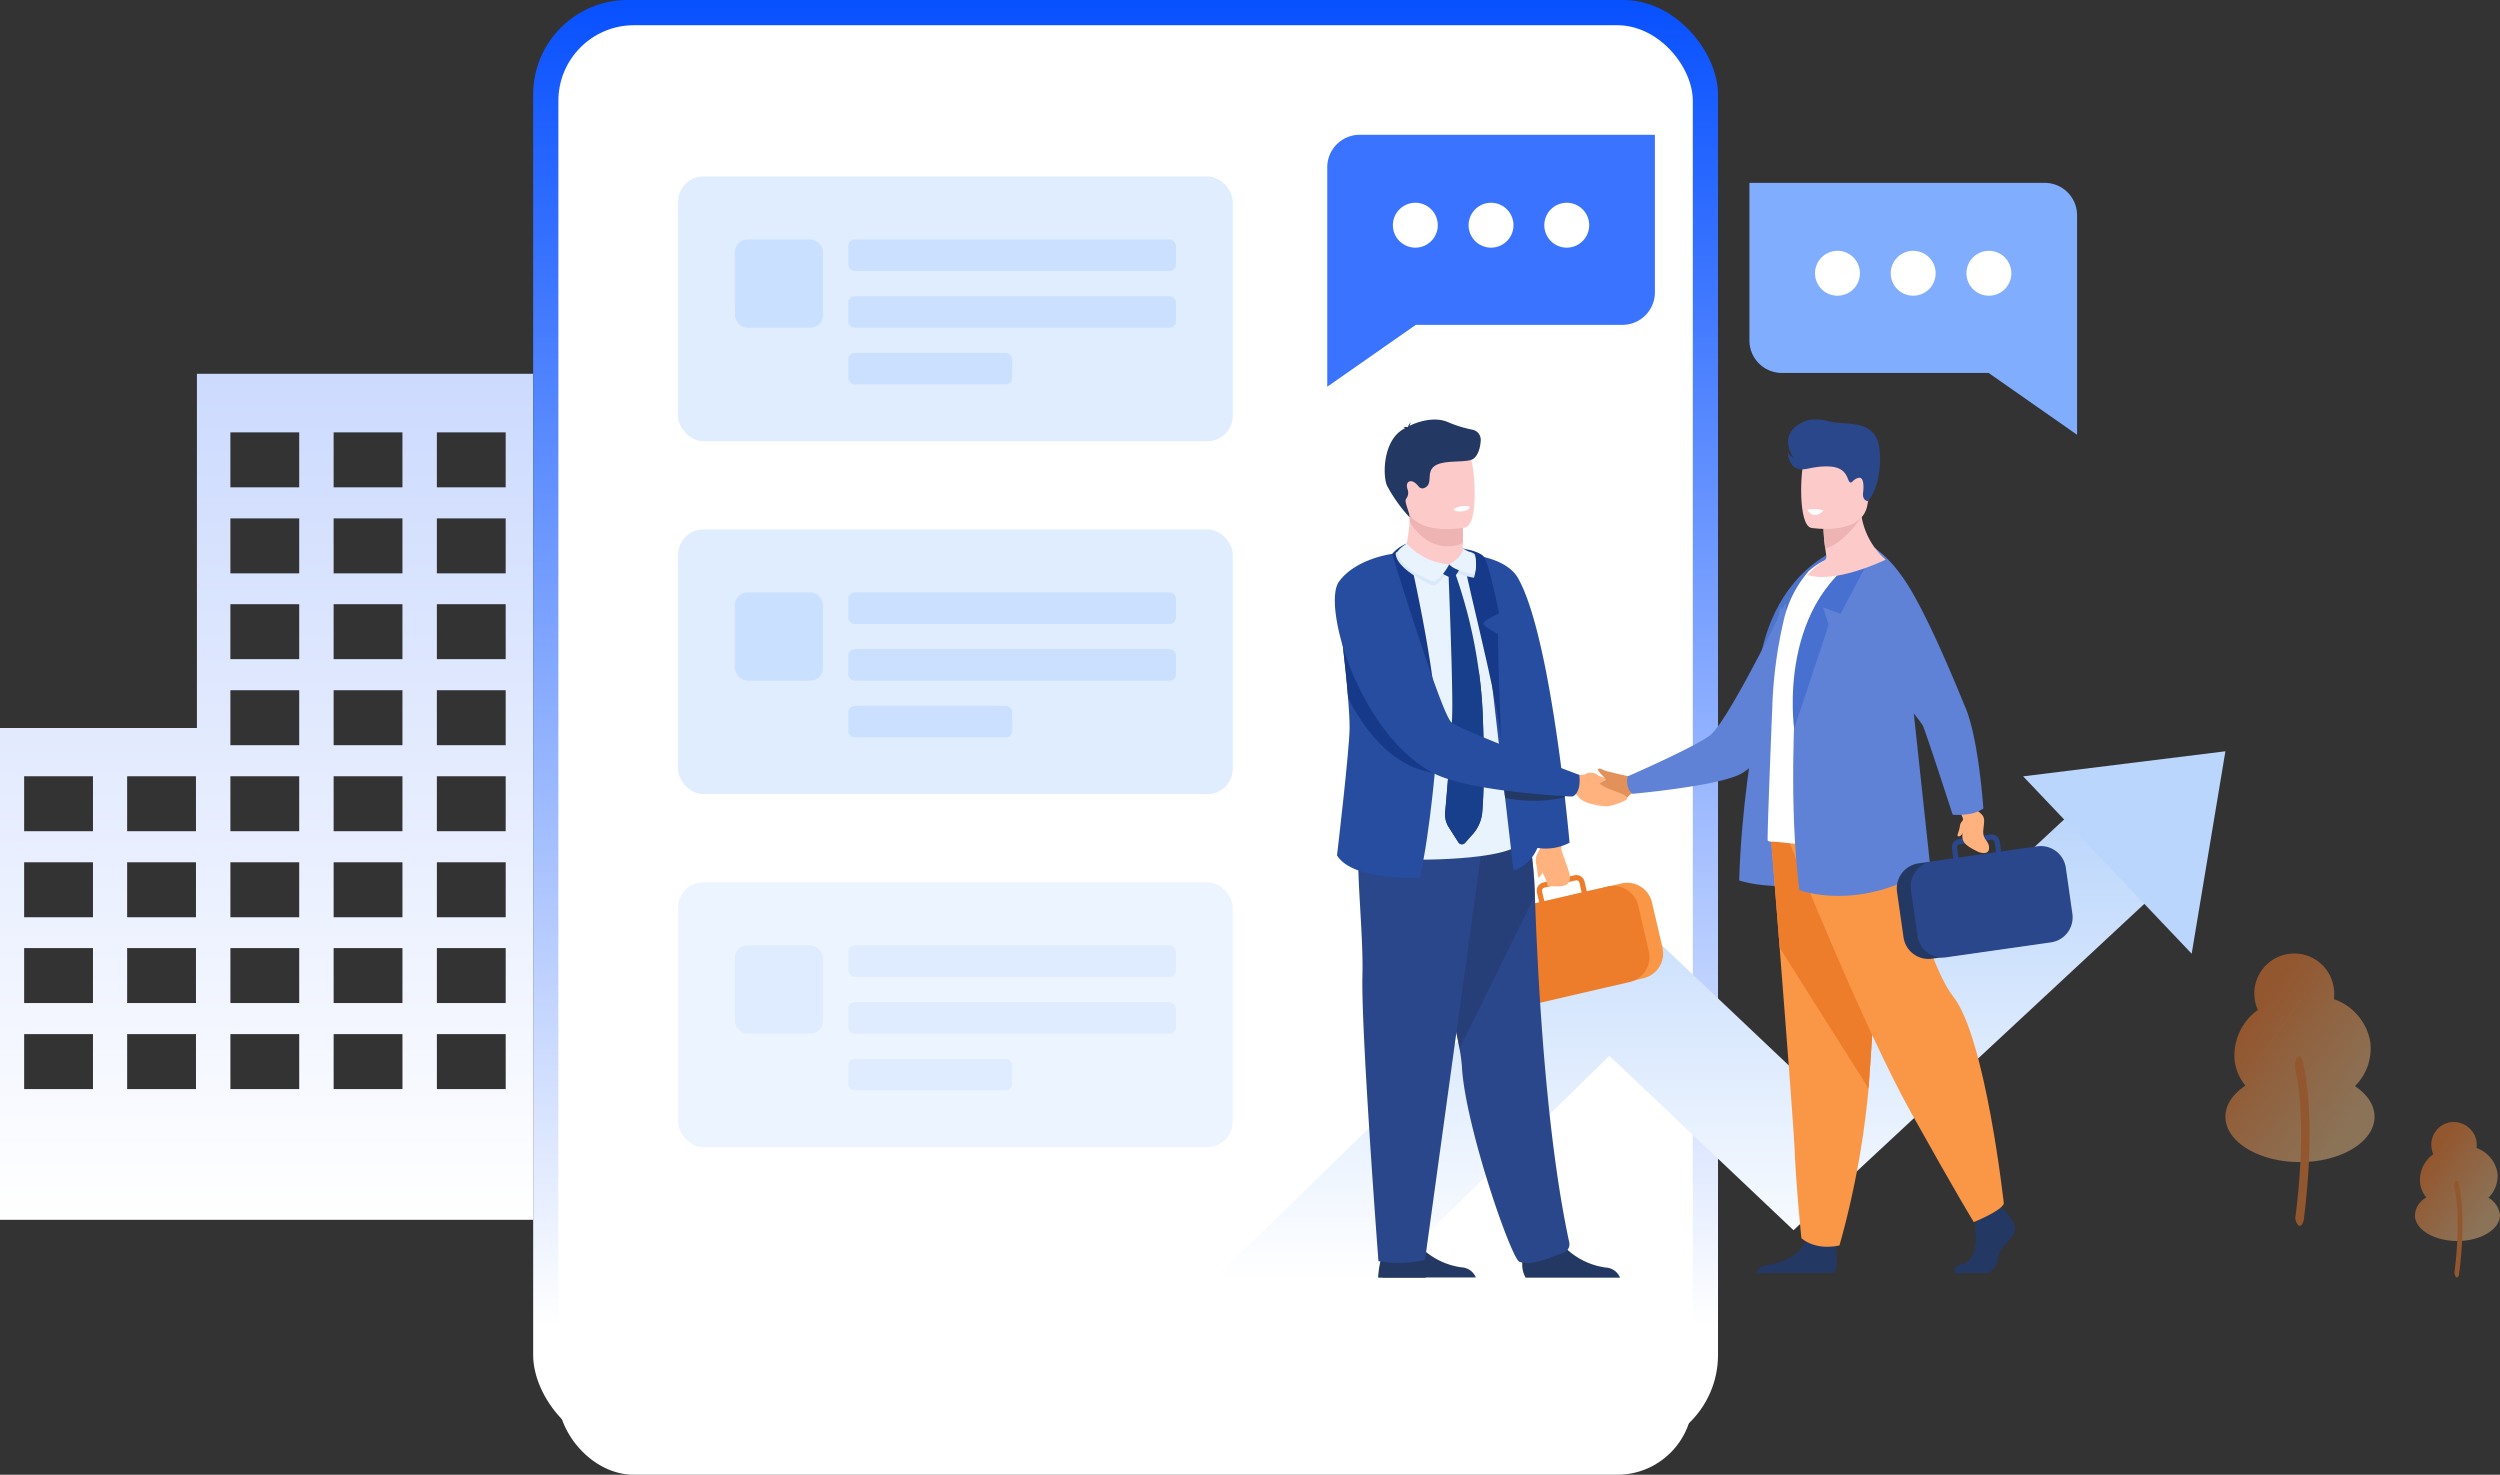 <svg xmlns="http://www.w3.org/2000/svg" xmlns:xlink="http://www.w3.org/1999/xlink" width="396.677" height="234" viewBox="0 0 396.677 234">
  <rect x="0" y="0" width="396.677" height="234" fill="#333333" stroke="none"/>
  <defs>
    <linearGradient id="linear-gradient" x1="0.5" x2="0.5" y2="1" gradientUnits="objectBoundingBox">
      <stop offset="0" stop-color="#ccdafe"/>
      <stop offset="1" stop-color="#fff"/>
    </linearGradient>
    <linearGradient id="linear-gradient-2" x1="0.776" y1="0.88" x2="0.184" y2="0.304" gradientUnits="objectBoundingBox">
      <stop offset="0" stop-color="#efbb81"/>
      <stop offset="0.501" stop-color="#f79e57"/>
      <stop offset="1" stop-color="#ff7f2a"/>
    </linearGradient>
    <linearGradient id="linear-gradient-3" x1="0.772" y1="0.881" x2="0.179" y2="0.304" xlink:href="#linear-gradient-2"/>
    <linearGradient id="linear-gradient-4" x1="0.5" x2="0.5" y2="0.912" gradientUnits="objectBoundingBox">
      <stop offset="0" stop-color="#0750ff"/>
      <stop offset="1" stop-color="#fff"/>
    </linearGradient>
    <linearGradient id="linear-gradient-5" x1="0.5" x2="0.5" y2="1" gradientUnits="objectBoundingBox">
      <stop offset="0" stop-color="#bbd6fc"/>
      <stop offset="1" stop-color="#fff"/>
    </linearGradient>
  </defs>
  <g id="组_89972" data-name="组 89972" transform="translate(-1142.662 -2230.217)">
    <path id="减去_240" data-name="减去 240" d="M-4934.4,6354.236H-5019V6276.2h31.245V6220h53.353v134.236Zm-15.281-29.465v8.722h10.921v-8.722Zm-16.38,0v8.722h10.92v-8.722Zm-16.381,0v8.722h10.92v-8.722Zm-16.382,0v8.722h10.92v-8.722Zm-16.343,0v8.722h10.92v-8.722Zm65.486-13.65v8.721h10.921v-8.721Zm-16.38,0v8.721h10.92v-8.721Zm-16.381,0v8.721h10.92v-8.721Zm-16.382,0v8.721h10.92v-8.721Zm-16.343,0v8.721h10.92v-8.721Zm65.486-13.614v8.722h10.921v-8.722Zm-16.38,0v8.722h10.92v-8.722Zm-16.381,0v8.722h10.92v-8.722Zm-16.382,0v8.722h10.92v-8.722Zm-16.343,0v8.722h10.92v-8.722Zm65.486-13.65v8.721h10.921v-8.721Zm-16.38,0v8.721h10.92v-8.721Zm-16.381,0v8.721h10.92v-8.721Zm-16.382,0v8.721h10.92v-8.721Zm-16.343,0v8.721h10.92v-8.721Zm65.486-13.651v8.722h10.921v-8.722Zm-16.38,0v8.722h10.92v-8.722Zm-16.381,0v8.722h10.92v-8.722Zm32.761-13.65v8.721h10.921v-8.721Zm-16.38,0v8.721h10.92v-8.721Zm-16.381,0v8.721h10.92v-8.721Zm32.761-13.614v8.722h10.921v-8.722Zm-16.38,0v8.722h10.92v-8.722Zm-16.381,0v8.722h10.92v-8.722Zm32.761-13.65v8.721h10.921v-8.721Zm-16.38,0v8.721h10.92v-8.721Zm-16.381,0v8.721h10.92v-8.721Z" transform="translate(6161.662 -3930.471)" fill="url(#linear-gradient)"/>
    <g id="组_85762" data-name="组 85762" transform="translate(1495.769 2381.524)" opacity="0.47">
      <g id="组_84220" data-name="组 84220" transform="translate(0 0)">
        <path id="路径_133118" data-name="路径 133118" d="M715.652,593.273a8.409,8.409,0,0,0,2.427-7.053,8.754,8.754,0,0,0-5.764-6.75,6.717,6.717,0,0,0-.076-2.124,6.333,6.333,0,1,0-12.4,2.578,4.428,4.428,0,0,0,.417,1.252,8.9,8.9,0,0,0-3.678,8.19,7.825,7.825,0,0,0,1.707,3.83c-1.972,1.289-3.185,3.034-3.185,4.93,0,3.981,5.308,7.2,11.831,7.2s11.831-3.223,11.831-7.2C718.762,596.268,717.586,594.562,715.652,593.273Z" transform="translate(-695.1 -572.244)" fill="url(#linear-gradient-2)"/>
        <g id="组_84219" data-name="组 84219" transform="translate(11.005 16.333)">
          <g id="组_84218" data-name="组 84218">
            <path id="路径_133119" data-name="路径 133119" d="M724.72,642.119h0a1.743,1.743,0,0,1-.455-1.631c1.668-13.5.493-20.78-.076-23.245a2.2,2.2,0,0,1,.228-1.668h0c.341-.493.8-.266.986.531.682,3.034,1.934,10.959.152,25.065C725.44,641.891,725.061,642.347,724.72,642.119Z" transform="translate(-724.121 -615.316)" fill="#ff7f2a"/>
          </g>
        </g>
      </g>
      <g id="组_84223" data-name="组 84223" transform="translate(30.07 26.725)">
        <path id="路径_133120" data-name="路径 133120" d="M786.079,654.734a4.869,4.869,0,0,0,1.4-4.02,5.086,5.086,0,0,0-3.3-3.868,4.381,4.381,0,0,0-.038-1.214,3.676,3.676,0,0,0-4.285-2.844,3.616,3.616,0,0,0-2.768,4.323,2.285,2.285,0,0,0,.228.72,4.991,4.991,0,0,0-2.086,4.664,4.311,4.311,0,0,0,.986,2.2,3.418,3.418,0,0,0-1.82,2.806c0,2.275,3.034,4.1,6.75,4.1s6.75-1.858,6.75-4.1A3.692,3.692,0,0,0,786.079,654.734Z" transform="translate(-774.4 -642.722)" fill="url(#linear-gradient-3)"/>
        <g id="组_84222" data-name="组 84222" transform="translate(6.219 9.314)">
          <g id="组_84221" data-name="组 84221">
            <path id="路径_133121" data-name="路径 133121" d="M791.141,682.609h0a1.1,1.1,0,0,1-.265-.948c.948-7.7.3-11.831-.038-13.272a1.307,1.307,0,0,1,.114-.948h0c.189-.3.455-.152.569.3.379,1.706,1.1,6.257.076,14.3C791.558,682.458,791.331,682.723,791.141,682.609Z" transform="translate(-790.8 -667.284)" fill="#ff7f2a"/>
          </g>
        </g>
      </g>
    </g>
    <rect id="矩形_22403" data-name="矩形 22403" width="188" height="230" rx="15" transform="translate(1227.26 2230.217)" fill="url(#linear-gradient-4)"/>
    <rect id="矩形_22404" data-name="矩形 22404" width="180" height="230" rx="12" transform="translate(1231.26 2234.217)" fill="#fff"/>
    <path id="路径_143763" data-name="路径 143763" d="M3296.473,1304.527a4.12,4.12,0,0,0,.525,2.39h14.98a2.583,2.583,0,0,0-2.268-1.606,11.361,11.361,0,0,1-6.061-2.805,4.5,4.5,0,0,1-1.174-2.126c-.7-3.137-5.826.962-5.826.962a25.466,25.466,0,0,0-.176,3.186" transform="translate(-1935.144 1125.997)" fill="#233862"/>
    <g id="组_85700" data-name="组 85700" transform="translate(663.069 2127.17)">
      <path id="路径_141865" data-name="路径 141865" d="M2805.141,536.863l-56.749,52.786-29.215-27.671c-5.47,5.355-13.917,13.62-22.415,21.914-5.806,5.669-10.508,10.249-14.319,13.955l-26.539-.031c7.36-6.967,37-35.922,56.961-55.49l6.1-5.983,29.534,27.972,43.357-40.331Z" transform="translate(-1984.223 -291.405)" fill="url(#linear-gradient-5)"/>
      <path id="路径_141866" data-name="路径 141866" d="M4113.773,411.173l26.743,28.143,5.351-32.12Z" transform="translate(-3313.167 -184.942)" fill="#bbd6fc"/>
      <path id="路径_141867" data-name="路径 141867" d="M3608.048,430.221l-5.46,10.364-2.8-1.019.907,2.765-5.475,16.5s-3.03-20.961,12.829-28.608" transform="translate(-2836.752 -240.148)" fill="#4f74cc"/>
      <path id="路径_141868" data-name="路径 141868" d="M3580.1,503.961s-6.04,22.268-6.621,43.517c0,0,5.009,1.747,12.879.364,7.91-1.39-6.259-43.882-6.259-43.882" transform="translate(-2817.926 -304.725)" fill="#5f82d7"/>
      <path id="路径_141869" data-name="路径 141869" d="M3374.949,723.48c1.622-.03,3.9.17,4.658-.655a2.283,2.283,0,0,1,1.865-.8l-.2-1.069-.247-1.277s-.09-.116-.424-.112a6.3,6.3,0,0,1-1.734-.15c-1.365-.488-6.795,2.767-6.614,3.67.07.338,2.012.4,2.7.391" transform="translate(-2641.689 -493.365)" fill="#e2915a"/>
      <path id="路径_141870" data-name="路径 141870" d="M3455.364,500.447s-9.176,18.953-12.016,20.987-12.96,6.433-12.96,6.433a2.583,2.583,0,0,0-.02,1.553,1.927,1.927,0,0,0,.761,1.232s14.151-1.264,17.442-3.311,10.544-10.211,10.544-10.211Z" transform="translate(-2692.496 -301.65)" fill="#5f82d7"/>
      <path id="路径_141871" data-name="路径 141871" d="M3847.988,1277.89h5.428a3.289,3.289,0,0,0,1.488-2.488c.265-1.75,2.224-2.7,2.647-4.135s-1.748-3.444-1.748-3.444l-.362-.469-.38-.486-3.6.849s-.089.859-.143,1.952a24.107,24.107,0,0,0-.015,2.5c.1,1.909-.535,3.963-2.23,4.335-1.253.274-1.2,1.017-1.082,1.387" transform="translate(-3058.265 -972.832)" fill="#233862"/>
      <path id="路径_141872" data-name="路径 141872" d="M3594.757,1310.81h12.42c.6-.729.376-3.419.287-4.3-.02-.177-.031-.28-.031-.28s-4.242-3.392-4.825-.794a2.2,2.2,0,0,1-.063.24c-.731,2.429-4.025,3.533-5.925,3.84a2.158,2.158,0,0,0-1.863,1.292" transform="translate(-2836.546 -1005.75)" fill="#233862"/>
      <path id="路径_141873" data-name="路径 141873" d="M3613.8,789.865s.645,8.035,1.4,17.692c1.028,13.12,2.266,29.234,2.388,32.287.21,5.3,1.061,13.781,1.061,13.781s2.012,2.015,6.042,1.165a138.727,138.727,0,0,0,4.616-24.912c.016-.21.03-.421.048-.633.953-13.038,2.437-40.493,2.437-40.493Z" transform="translate(-2853.228 -554.127)" fill="#f99746"/>
      <path id="路径_141874" data-name="路径 141874" d="M3613.8,789.865s.645,8.035,1.4,17.692l14.107,22.321c.016-.21.03-.421.048-.633.953-13.038,2.437-40.493,2.437-40.493Z" transform="translate(-2853.228 -554.127)" fill="#ed7d2b"/>
      <path id="路径_141875" data-name="路径 141875" d="M3637.465,768.408s11.606,29.1,19.239,42.772,10.018,17.49,10.018,17.49,4.373-1.749,4.77-2.941c0,0-2.918-26.4-8.029-32.834-2.89-3.636-6.281-14.549-6.44-18.365s-1.032-11.369-1.032-11.369Z" transform="translate(-2873.946 -531.715)" fill="#f99746"/>
      <path id="路径_141876" data-name="路径 141876" d="M3609.688,476.556a.728.728,0,0,0,.477.182c1.7-.023,6.669.923,10.872.491a31.319,31.319,0,0,0,10.048-2.9c.445-.2,1.476-.75,1.45-1.25-.013-.547-.068-1.341-.136-2.341a125.156,125.156,0,0,1-.247-16.352c.071-1.284.11-2.558.115-3.813.034-9.348-1.818-17.571-5.544-20.354a30.754,30.754,0,0,1-4.395,2.032c-1.762.563-2.668.45-3.581-.156a11.108,11.108,0,0,0-2.54,1.713,17.993,17.993,0,0,0-4.044,8.122,69.821,69.821,0,0,0-1.745,13.463c-.114,2.635-.844,21.071-.73,21.162" transform="translate(-2849.613 -240.147)" fill="#fff"/>
      <path id="路径_141877" data-name="路径 141877" d="M3660.281,445.667l-4.992-15.446s-11.988,4.521-12.542,21.446c-.218,3.857-1.144,19.664.53,32.763,0,0,9.339,3.639,20.787-3.542Z" transform="translate(-2878.178 -240.148)" fill="#5f82d7"/>
      <path id="路径_141878" data-name="路径 141878" d="M3796.889,828.054l-16.682,2.376a4,4,0,0,1-4.507-3.384l-1.032-7.229a4,4,0,0,1,3.385-4.51l16.679-2.377a4,4,0,0,1,4.512,3.385l1.028,7.229a4,4,0,0,1-3.383,4.51" transform="translate(-2994.072 -575.265)" fill="#233862"/>
      <path id="路径_141879" data-name="路径 141879" d="M3792.358,804.223l1.043,7.312a4,4,0,0,0,2.355,3.1,3.919,3.919,0,0,0,1.3.328h0a3.915,3.915,0,0,0,.87-.028l16.649-2.373a4.011,4.011,0,0,0,3.4-4.526l-1.042-7.313a4.013,4.013,0,0,0-4.526-3.4l-5.733.818-.223-1.56a1.322,1.322,0,0,0-1.493-1.121l-.627.09-3.487.5-.868.124a1.319,1.319,0,0,0-1.121,1.493l.223,1.56-3.323.473a3.676,3.676,0,0,0-.383.075h0a4.012,4.012,0,0,0-2.763,2.414h0a3.974,3.974,0,0,0-.246,2.036m13.5-5.966-5.96.85-.221-1.56a.492.492,0,0,1,.418-.557l1.5-.214,2.745-.392.741-.105a.5.5,0,0,1,.147,0,.494.494,0,0,1,.41.416Z" transform="translate(-3009.554 -559.989)" fill="#2b478b"/>
      <path id="路径_141880" data-name="路径 141880" d="M3851.685,753.666a5.794,5.794,0,0,1,.91,1.633c.234,3.161-1.208,3.6,2.529,5.353,0,0,1.6.609,1.625-.63s-1.107-1.259-.9-2.994c.239-2,.215-2.02-1.1-3.064l-.87-1.437Z" transform="translate(-3061.55 -522.402)" fill="#ffb27d"/>
      <path id="路径_141881" data-name="路径 141881" d="M3728.147,472.307a12.814,12.814,0,0,1-2.935.163s-4.182-12.916-4.719-14.1-12.42-15.145-12.42-15.145l4.82-13.008s2.826,1.654,5.813,6.81c3.693,6.369,7.75,16.626,8.472,18.293,2.156,4.984,2.9,16.159,2.9,16.159a5.4,5.4,0,0,1-1.937.823" transform="translate(-2935.786 -240.148)" fill="#5f82d7"/>
      <path id="路径_141882" data-name="路径 141882" d="M3853.523,772.884s-.844.88-.9,1.245c-.17,1.174-.562,1.682-.365,1.809.408.266.948-.6,1.207-1.384a3.575,3.575,0,0,0,.056-1.67" transform="translate(-3062.009 -540.231)" fill="#ffb27d"/>
      <path id="路径_141883" data-name="路径 141883" d="M3654.805,430.221l-5.461,10.364-2.8-1.019.908,2.765-5.477,16.5s-3.029-20.961,12.831-28.608" transform="translate(-2877.698 -240.148)" fill="#4870d0"/>
      <path id="路径_141884" data-name="路径 141884" d="M3271.142,876.069l16.587-3.843a4.039,4.039,0,0,0,3.014-4.835l-1.666-7.188a4.038,4.038,0,0,0-4.833-3.016l-16.587,3.843a4.039,4.039,0,0,0-3.016,4.835l1.666,7.188a4.04,4.04,0,0,0,4.835,3.016" transform="translate(-2547.361 -613.968)" fill="#f99746"/>
      <path id="路径_141885" data-name="路径 141885" d="M3270.495,850.244h0a4.059,4.059,0,0,0-3.485-1.267h0c-.13.017-.259.04-.39.07l-3.3.766-.36-1.551a1.335,1.335,0,0,0-1.6-1l-.863.2-3.468.8-.625.145a1.337,1.337,0,0,0-1,1.6l.36,1.551-5.7,1.321a4.056,4.056,0,0,0-3.025,4.852l1.685,7.272a4.055,4.055,0,0,0,4.852,3.027l16.557-3.836a3.935,3.935,0,0,0,.831-.29h0a3.985,3.985,0,0,0,1.105-.783,4.053,4.053,0,0,0,1.09-3.779l-1.684-7.271a4.011,4.011,0,0,0-.974-1.83m-14.28-.421a.5.5,0,0,1,.231-.542.57.57,0,0,1,.141-.056l.736-.171,2.73-.631,1.487-.345a.5.5,0,0,1,.6.373L3262.5,850l-5.925,1.372Z" transform="translate(-2531.943 -605.334)" fill="#ed7d2b"/>
      <path id="路径_141886" data-name="路径 141886" d="M3318.889,793.795a7.349,7.349,0,0,0-.328,2.343c1.164,3.836,3.18,6.347-2.235,5.7,0,0,.223-.222-.813-2.174-1.2-2.252-1.177-2.285-.1-4.117l.371-2.093Z" transform="translate(-2591.216 -558.242)" fill="#ffb27d"/>
      <path id="路径_141887" data-name="路径 141887" d="M3361.613,721.77c-1.634-.1-3.628-.527-4.354-1.392a4.011,4.011,0,0,0-1.646-1.243l.252-1.071.3-1.279s.1-.114.432-.1c0,0,1.284.29,1.759-.078a1.807,1.807,0,0,1,1.881.212c.683.453,1.6.38,1.581.6,0,0-1.352.664-1.225.777,1.237,1.1,4.5,1.536,4.286,2.395-.084.338-2.571,1.215-3.268,1.173" transform="translate(-2627.124 -490.786)" fill="#ffb27d"/>
      <path id="路径_141888" data-name="路径 141888" d="M3112.33,1328.641h7.573a18.42,18.42,0,0,0-.6-2.718,7.477,7.477,0,0,0-.429-1.091c-.736-1.47-5.415-.535-5.415-.535a3.613,3.613,0,0,0-.773,1.795,15.108,15.108,0,0,0-.351,2.55" transform="translate(-2414.073 -1022.861)" fill="#233862"/>
      <path id="路径_141889" data-name="路径 141889" d="M3296.473,1304.527a4.12,4.12,0,0,0,.525,2.39h14.98a2.583,2.583,0,0,0-2.268-1.606,11.361,11.361,0,0,1-6.061-2.805,4.5,4.5,0,0,1-1.174-2.126c-.7-3.137-5.826.962-5.826.962a25.466,25.466,0,0,0-.176,3.186" transform="translate(-2575.332 -1001.142)" fill="#233862"/>
      <path id="路径_141890" data-name="路径 141890" d="M3163.25,799.867a23.248,23.248,0,0,1,.375,2.767c.476,9.29,7.819,30.528,9.132,31.023,2.033.767,5.232-.863,6.906-1.4a1.437,1.437,0,0,0,1.008-1.631c-3.635-16.717-4.972-40.789-5.459-55.041a64.679,64.679,0,0,0-1.478-12.137s-17.908-4.779-18.015,1.267c-.1,5.349,5.932,26.325,7.53,35.149" transform="translate(-2452.073 -530.4)" fill="#2b478b"/>
      <path id="路径_141891" data-name="路径 141891" d="M3163.25,799.867l11.963-24.279a64.679,64.679,0,0,0-1.478-12.137s-17.908-4.779-18.015,1.267c-.1,5.349,5.932,26.325,7.53,35.149" transform="translate(-2452.073 -530.4)" fill="#233862" opacity="0.46"/>
      <path id="路径_141892" data-name="路径 141892" d="M3106.805,771.063l-9.466,68.619a18.526,18.526,0,0,1-7.391.2s-2.772-36.495-2.541-45.318-1.989-23.608.506-25.239,18.892,1.737,18.892,1.737" transform="translate(-2391.637 -536.725)" fill="#2b478b"/>
      <path id="路径_141893" data-name="路径 141893" d="M3138.983,451.214l2.18,46.77s18.191.3,17.672-3.82-6.557-41.518-6.557-41.518" transform="translate(-2437.415 -258.532)" fill="#e9f3fe"/>
      <path id="路径_141894" data-name="路径 141894" d="M3075.661,468.255s-.924,12.492-2.7,20.334c0,0-10.617.563-13.137-3.536,0,0,2-16.875,2-20.3,0-1.2-.094-2.839-.24-4.667-.221-2.77-.564-5.977-.889-8.772-.452-3.892-.868-6.985-.868-6.985l8.753-7.113Z" transform="translate(-2368.088 -246.274)" fill="#274da0"/>
      <path id="路径_141895" data-name="路径 141895" d="M3244.506,483.7a8.173,8.173,0,0,1-5.1.824c-1.136,2.784-3.812,3.73-3.812,3.479,0-.031-.6-5.259-1.312-11.42-.071-.616-.142-1.24-.214-1.869-.007-.054-.014-.107-.02-.161-.119-1.032-.237-2.076-.36-3.115-.853-7.42-1.674-14.533-1.674-14.533-1.862-11.4-3.438-18.928-3.438-18.928,3.971.413,6.651,1.828,7.721,3.681,3.17,5.494,5.464,19.237,6.811,29.524,0,.026,0,.052.008.078.233,1.776.437,3.448.609,4.954.011.094.021.188.032.279.5,4.311.749,7.206.749,7.206" transform="translate(-2515.872 -246.938)" fill="#274da0"/>
      <path id="路径_141896" data-name="路径 141896" d="M3203.726,498.592a6.076,6.076,0,0,1-1.442,3.517L3201,503.557a.654.654,0,0,1-1.086-.094l-1.549-2.429a3.736,3.736,0,0,1-.533-2.312c.166-1.854.475-5.426.726-8.873.208-2.793.375-5.506.4-7.156.084-5.267-.606-22.05-.606-22.05l1.031.054a77.478,77.478,0,0,1,3.748,15.342c.311,2.18.542,4.5.647,6.906,0,0,.444,9.585-.054,15.647" transform="translate(-2488.933 -266.79)" fill="#183f8c"/>
      <path id="路径_141897" data-name="路径 141897" d="M3203.726,607.093a6.078,6.078,0,0,1-1.442,3.517L3201,612.058a.654.654,0,0,1-1.086-.094l-1.549-2.429a3.736,3.736,0,0,1-.533-2.312c.166-1.854.475-5.426.726-8.873,2.884-3.953,4.09-9.384,4.575-13.81.311,2.179.542,4.5.647,6.906,0,0,.444,9.585-.054,15.647" transform="translate(-2488.933 -375.292)" fill="#183f8c"/>
      <path id="路径_141898" data-name="路径 141898" d="M3125.74,423.923s5.67,23.748,4.768,32.694a60.952,60.952,0,0,0-7.1-17.39s1.83-1.61,1.73-2.2a6.265,6.265,0,0,0-2.677-.132s.145-10.237.968-11.318a5.98,5.98,0,0,1,2.311-1.65" transform="translate(-2422.949 -234.633)" fill="#163a89"/>
      <path id="路径_141899" data-name="路径 141899" d="M3219.93,430.4c-.851.069,5.618,23.206,6.1,30.623,0,0-.569-13.234-.512-17.049,0,0-2.355-1.247-2.355-1.684s2.512-1.62,2.512-1.62-1.59-8.15-2.459-9.048-3.284-1.221-3.284-1.221" transform="translate(-2508.231 -240.306)" fill="#163a89"/>
      <path id="路径_141900" data-name="路径 141900" d="M3314.167,820.118a2.527,2.527,0,0,0-.143,1.866c.251,1.335.113,2.071.459,1.841a8.053,8.053,0,0,0,1.057-1.833Z" transform="translate(-2590.625 -581.596)" fill="#ffb27d"/>
      <path id="路径_141901" data-name="路径 141901" d="M3081.073,540.212c-6.6-.985-11.016-7.154-13.385-11.825-.221-2.77-.565-5.978-.889-8.772l1.543-4.407Z" transform="translate(-2374.188 -314.574)" fill="#163a89"/>
      <path id="路径_141902" data-name="路径 141902" d="M3282.323,722.919a22.259,22.259,0,0,1-9.476.089q-.106-.924-.213-1.869c-.007-.054-.014-.107-.021-.161.136-.535.275-1.071.412-1.607,2.364.846,7.642,2.7,9.265,3.269.013.095.022.188.033.28" transform="translate(-2554.439 -493.366)" fill="#233862"/>
      <path id="路径_141903" data-name="路径 141903" d="M3066.2,437.2s-5.8.733-8.447,4.428,3.038,23.823,14.837,30.269c5.677,3.1,22.055,3.8,22.055,3.8s.9.09,1.258-1.722a7.337,7.337,0,0,0,0-1.71s-18.645-6.99-20.284-8.336S3066.2,437.2,3066.2,437.2" transform="translate(-2365.722 -246.265)" fill="#274da0"/>
      <path id="路径_141904" data-name="路径 141904" d="M3397.286,712.257s-1.95-.489-2.51-.607c-.652-.138-1.25-.629-1.44-.4-.353.429,1.14,1.186,1.728,2.514.289.652.872,1.007,2.038.528a1.215,1.215,0,0,0,.185-2.037" transform="translate(-2660.116 -486.205)" fill="#e2915a"/>
      <path id="路径_141905" data-name="路径 141905" d="M3660.718,378.8c4.535,1.431,12.383-2.431,12.383-2.431a11.815,11.815,0,0,1-3.962-9.665l-3.506,2.826-2.382,1.92a28.882,28.882,0,0,0,.269,3.115q.072.542.169,1.169a.838.838,0,0,1-.381.846,10.733,10.733,0,0,0-2.589,2.219" transform="translate(-2894.315 -184.519)" fill="#fdcaca"/>
      <path id="路径_141906" data-name="路径 141906" d="M3681.09,390.882a29.15,29.15,0,0,0,.269,3.115c2.64-.453,5.636-4.72,5.636-4.72a8.417,8.417,0,0,0-3.523-.315Z" transform="translate(-2912.168 -203.956)" fill="#eeb3b3"/>
      <path id="路径_141907" data-name="路径 141907" d="M3654.047,308.667s8.169,1.357,8.938-3.743,2.335-8.361-2.849-9.443-6.491.711-7.16,2.352-1.034,10.35,1.071,10.835" transform="translate(-2887.071 -121.86)" fill="#fdcaca"/>
      <path id="路径_141908" data-name="路径 141908" d="M3648.019,278.508s-.84-.14-.705-1.295.135-2.664-.8-2.383-.987,1.033-1.371.594-.393-2.288-3.187-2.417-3.928.844-5.228.272-1.367-2.537-1.367-2.537a2.23,2.23,0,0,0,.928.925s-2.168-2.965.342-5,5.066-.7,6.519-.614c3.2.194,5.267.386,6.312,2.488s.614,7.94-1.438,9.963" transform="translate(-2872.107 -95.942)" fill="#2b478b"/>
      <path id="路径_141909" data-name="路径 141909" d="M3660.718,379.895a1.353,1.353,0,0,0,1.114.864,2.019,2.019,0,0,0,1.408-.75,6.313,6.313,0,0,0-2.522-.114" transform="translate(-2894.315 -195.986)" fill="#fff"/>
      <path id="路径_141910" data-name="路径 141910" d="M3154.788,387.113l-.005.889s.241,2.78-3.18,3.186-6.231.353-6.137-1.792a45.626,45.626,0,0,0,.882-5.614,9.725,9.725,0,0,0-.121-1.665l6.632-.133,1.954.319Z" transform="translate(-2443.082 -197.905)" fill="#fdcaca"/>
      <path id="路径_141911" data-name="路径 141911" d="M3160.2,382.3l-.026,4.809a5.619,5.619,0,0,1-2.392.527c-3.047,0-5.018-2.236-6.048-3.858a9.486,9.486,0,0,0-.122-1.665l6.633-.133Z" transform="translate(-2448.472 -197.905)" fill="#eeb3b3"/>
      <path id="路径_141912" data-name="路径 141912" d="M3139.886,300.946c.77,4.142,6.114,4.006,8.422,3.746.651-.072,1.06-.155,1.06-.155.733-.2,1.143-1.35,1.333-2.863.376-2.992-.1-7.385-.6-8.508-.76-1.691-2.195-3.519-7.577-2.2s-3.621,4.673-2.633,9.98" transform="translate(-2437.25 -117.802)" fill="#fdcaca"/>
      <path id="路径_141913" data-name="路径 141913" d="M3134.52,272.045c-1.479.466-4.606-.01-5.914,1.048s-.062,2.8-1.556,3.424l-.006,0a.737.737,0,0,1-.858-.215c-.415-.517-.987-1.031-1.511-.818-.43.176-.451.73-.262,1.27a1.5,1.5,0,0,1-.16,1.356.746.746,0,0,0-.163.546c.123.684.464,1.573.587,2.027l.034.477a24.6,24.6,0,0,1-3.557-4.989c-.723-1.565-.708-7.412,2.83-9.121a.114.114,0,0,1-.034-.038c-.078-.137-.292-.106-.292-.106a1.606,1.606,0,0,1,.779-.05c-.012-.007.008-.029.05-.062a1.248,1.248,0,0,1,.478-.709,1.388,1.388,0,0,0-.226.559c.928-.49,3.791-1.575,6.058-.589a18.9,18.9,0,0,0,3.9,1.207,1.626,1.626,0,0,1,1.317,1.655c-.043,1.124-.434,2.739-1.492,3.125" transform="translate(-2421.472 -96.036)" fill="#233862"/>
      <path id="路径_141914" data-name="路径 141914" d="M3208.553,376.46s.172.534,1.521.339c0,0,1.132-.163,1.048-.759a3.671,3.671,0,0,0-2.569.42" transform="translate(-2498.338 -192.633)" fill="#fff"/>
      <path id="路径_141915" data-name="路径 141915" d="M3134.833,429.277c-.022-.446,2.092-1.063,2.092-1.063a8.78,8.78,0,0,0,6.406,3.413s-1.136,2.211-2.473,2.784c0,0-5.892-2.483-6.024-5.134" transform="translate(-2433.789 -238.39)" fill="#d9e9f9"/>
      <path id="路径_141916" data-name="路径 141916" d="M3203.224,436.52s2.11-1.252,2.118-2.609c0,0,1.364-.171,1.961.491a7.022,7.022,0,0,1-.163,3.677s-3.043-.463-3.916-1.559" transform="translate(-2493.675 -243.363)" fill="#d9e9f9"/>
      <path id="路径_141917" data-name="路径 141917" d="M3190.84,448.591l2.864-.686a.433.433,0,0,1,.363.5,3.639,3.639,0,0,1-1.159,1.938c-.352.109-2.747-.807-2.068-1.751" transform="translate(-2482.722 -255.636)" fill="#183f8c"/>
      <path id="路径_141918" data-name="路径 141918" d="M3137.517,425.289c-.022-.446,1.408-1.366,1.408-1.366a10.077,10.077,0,0,0,6.757,3.295s-1.137,2.211-2.475,2.784c0,0-5.559-2.062-5.69-4.713" transform="translate(-2436.133 -234.633)" fill="#e9f3fe"/>
      <path id="路径_141919" data-name="路径 141919" d="M3203.224,432.892s2.135-1.132,2.144-2.49a6.805,6.805,0,0,1,1.884,1.229,3.917,3.917,0,0,1-.112,2.82s-3.043-.463-3.916-1.559" transform="translate(-2493.675 -240.306)" fill="#e9f3fe"/>
    </g>
    <g id="组_89969" data-name="组 89969" transform="translate(428.26 -548.783)">
      <rect id="矩形_22405" data-name="矩形 22405" width="88" height="42" rx="4" transform="translate(822 2807)" fill="#e0edff"/>
      <rect id="矩形_22406" data-name="矩形 22406" width="14" height="14" rx="2" transform="translate(831 2817)" fill="#cae0ff"/>
      <rect id="矩形_22407" data-name="矩形 22407" width="52" height="5" rx="1" transform="translate(849 2817)" fill="#cbe0ff"/>
      <rect id="矩形_22408" data-name="矩形 22408" width="52" height="5" rx="1" transform="translate(849 2826)" fill="#cbe0ff"/>
      <rect id="矩形_22409" data-name="矩形 22409" width="26" height="5" rx="1" transform="translate(849 2835)" fill="#cbe0ff"/>
    </g>
    <g id="组_89970" data-name="组 89970" transform="translate(428.26 -492.783)">
      <rect id="矩形_22405-2" data-name="矩形 22405" width="88" height="42" rx="4" transform="translate(822 2807)" fill="#e0edff"/>
      <rect id="矩形_22406-2" data-name="矩形 22406" width="14" height="14" rx="2" transform="translate(831 2817)" fill="#cae0ff"/>
      <rect id="矩形_22407-2" data-name="矩形 22407" width="52" height="5" rx="1" transform="translate(849 2817)" fill="#cbe0ff"/>
      <rect id="矩形_22408-2" data-name="矩形 22408" width="52" height="5" rx="1" transform="translate(849 2826)" fill="#cbe0ff"/>
      <rect id="矩形_22409-2" data-name="矩形 22409" width="26" height="5" rx="1" transform="translate(849 2835)" fill="#cbe0ff"/>
    </g>
    <g id="组_89971" data-name="组 89971" transform="translate(428.26 -436.783)" opacity="0.61">
      <rect id="矩形_22405-3" data-name="矩形 22405" width="88" height="42" rx="4" transform="translate(822 2807)" fill="#e0edff"/>
      <rect id="矩形_22406-3" data-name="矩形 22406" width="14" height="14" rx="2" transform="translate(831 2817)" fill="#cae0ff"/>
      <rect id="矩形_22407-3" data-name="矩形 22407" width="52" height="5" rx="1" transform="translate(849 2817)" fill="#cbe0ff"/>
      <rect id="矩形_22408-3" data-name="矩形 22408" width="52" height="5" rx="1" transform="translate(849 2826)" fill="#cbe0ff"/>
      <rect id="矩形_22409-3" data-name="矩形 22409" width="26" height="5" rx="1" transform="translate(849 2835)" fill="#cbe0ff"/>
    </g>
    <path id="减去_241" data-name="减去 241" d="M-5019,6259.975v-34.829a5.151,5.151,0,0,1,5.146-5.145h46.841v25.012a5.161,5.161,0,0,1-5.163,5.147h-32.783l-14.039,9.813Zm38-29.188a3.566,3.566,0,0,0-3.562,3.562,3.565,3.565,0,0,0,3.562,3.56,3.564,3.564,0,0,0,3.56-3.56A3.565,3.565,0,0,0-4981,6230.786Zm-12.014,0a3.565,3.565,0,0,0-3.56,3.562,3.564,3.564,0,0,0,3.56,3.56,3.565,3.565,0,0,0,3.562-3.56A3.566,3.566,0,0,0-4993.016,6230.786Zm-12.012,0a3.565,3.565,0,0,0-3.56,3.562,3.564,3.564,0,0,0,3.56,3.56,3.565,3.565,0,0,0,3.562-3.56A3.566,3.566,0,0,0-5005.028,6230.786Z" transform="translate(6372.26 -3968.397)" fill="#3a73ff"/>
    <path id="路径_142571" data-name="路径 142571" d="M441.546,392.259h32.8l14.04,9.815V367.246a5.141,5.141,0,0,0-5.146-5.146H436.4v25.014A5.141,5.141,0,0,0,441.546,392.259Z" transform="translate(983.846 1897.13)" fill="#81adff"/>
    <path id="路径_142572" data-name="路径 142572" d="M645.622,428.961a3.561,3.561,0,1,1-3.561-3.561A3.562,3.562,0,0,1,645.622,428.961Z" transform="translate(816.182 1844.615)" fill="#fff"/>
    <path id="路径_142573" data-name="路径 142573" d="M575.122,428.961a3.561,3.561,0,1,1-3.561-3.561A3.562,3.562,0,0,1,575.122,428.961Z" transform="translate(874.669 1844.615)" fill="#fff"/>
    <path id="路径_142574" data-name="路径 142574" d="M504.622,428.961a3.561,3.561,0,1,1-3.561-3.561A3.562,3.562,0,0,1,504.622,428.961Z" transform="translate(933.157 1844.615)" fill="#fff"/>
  </g>
</svg>
